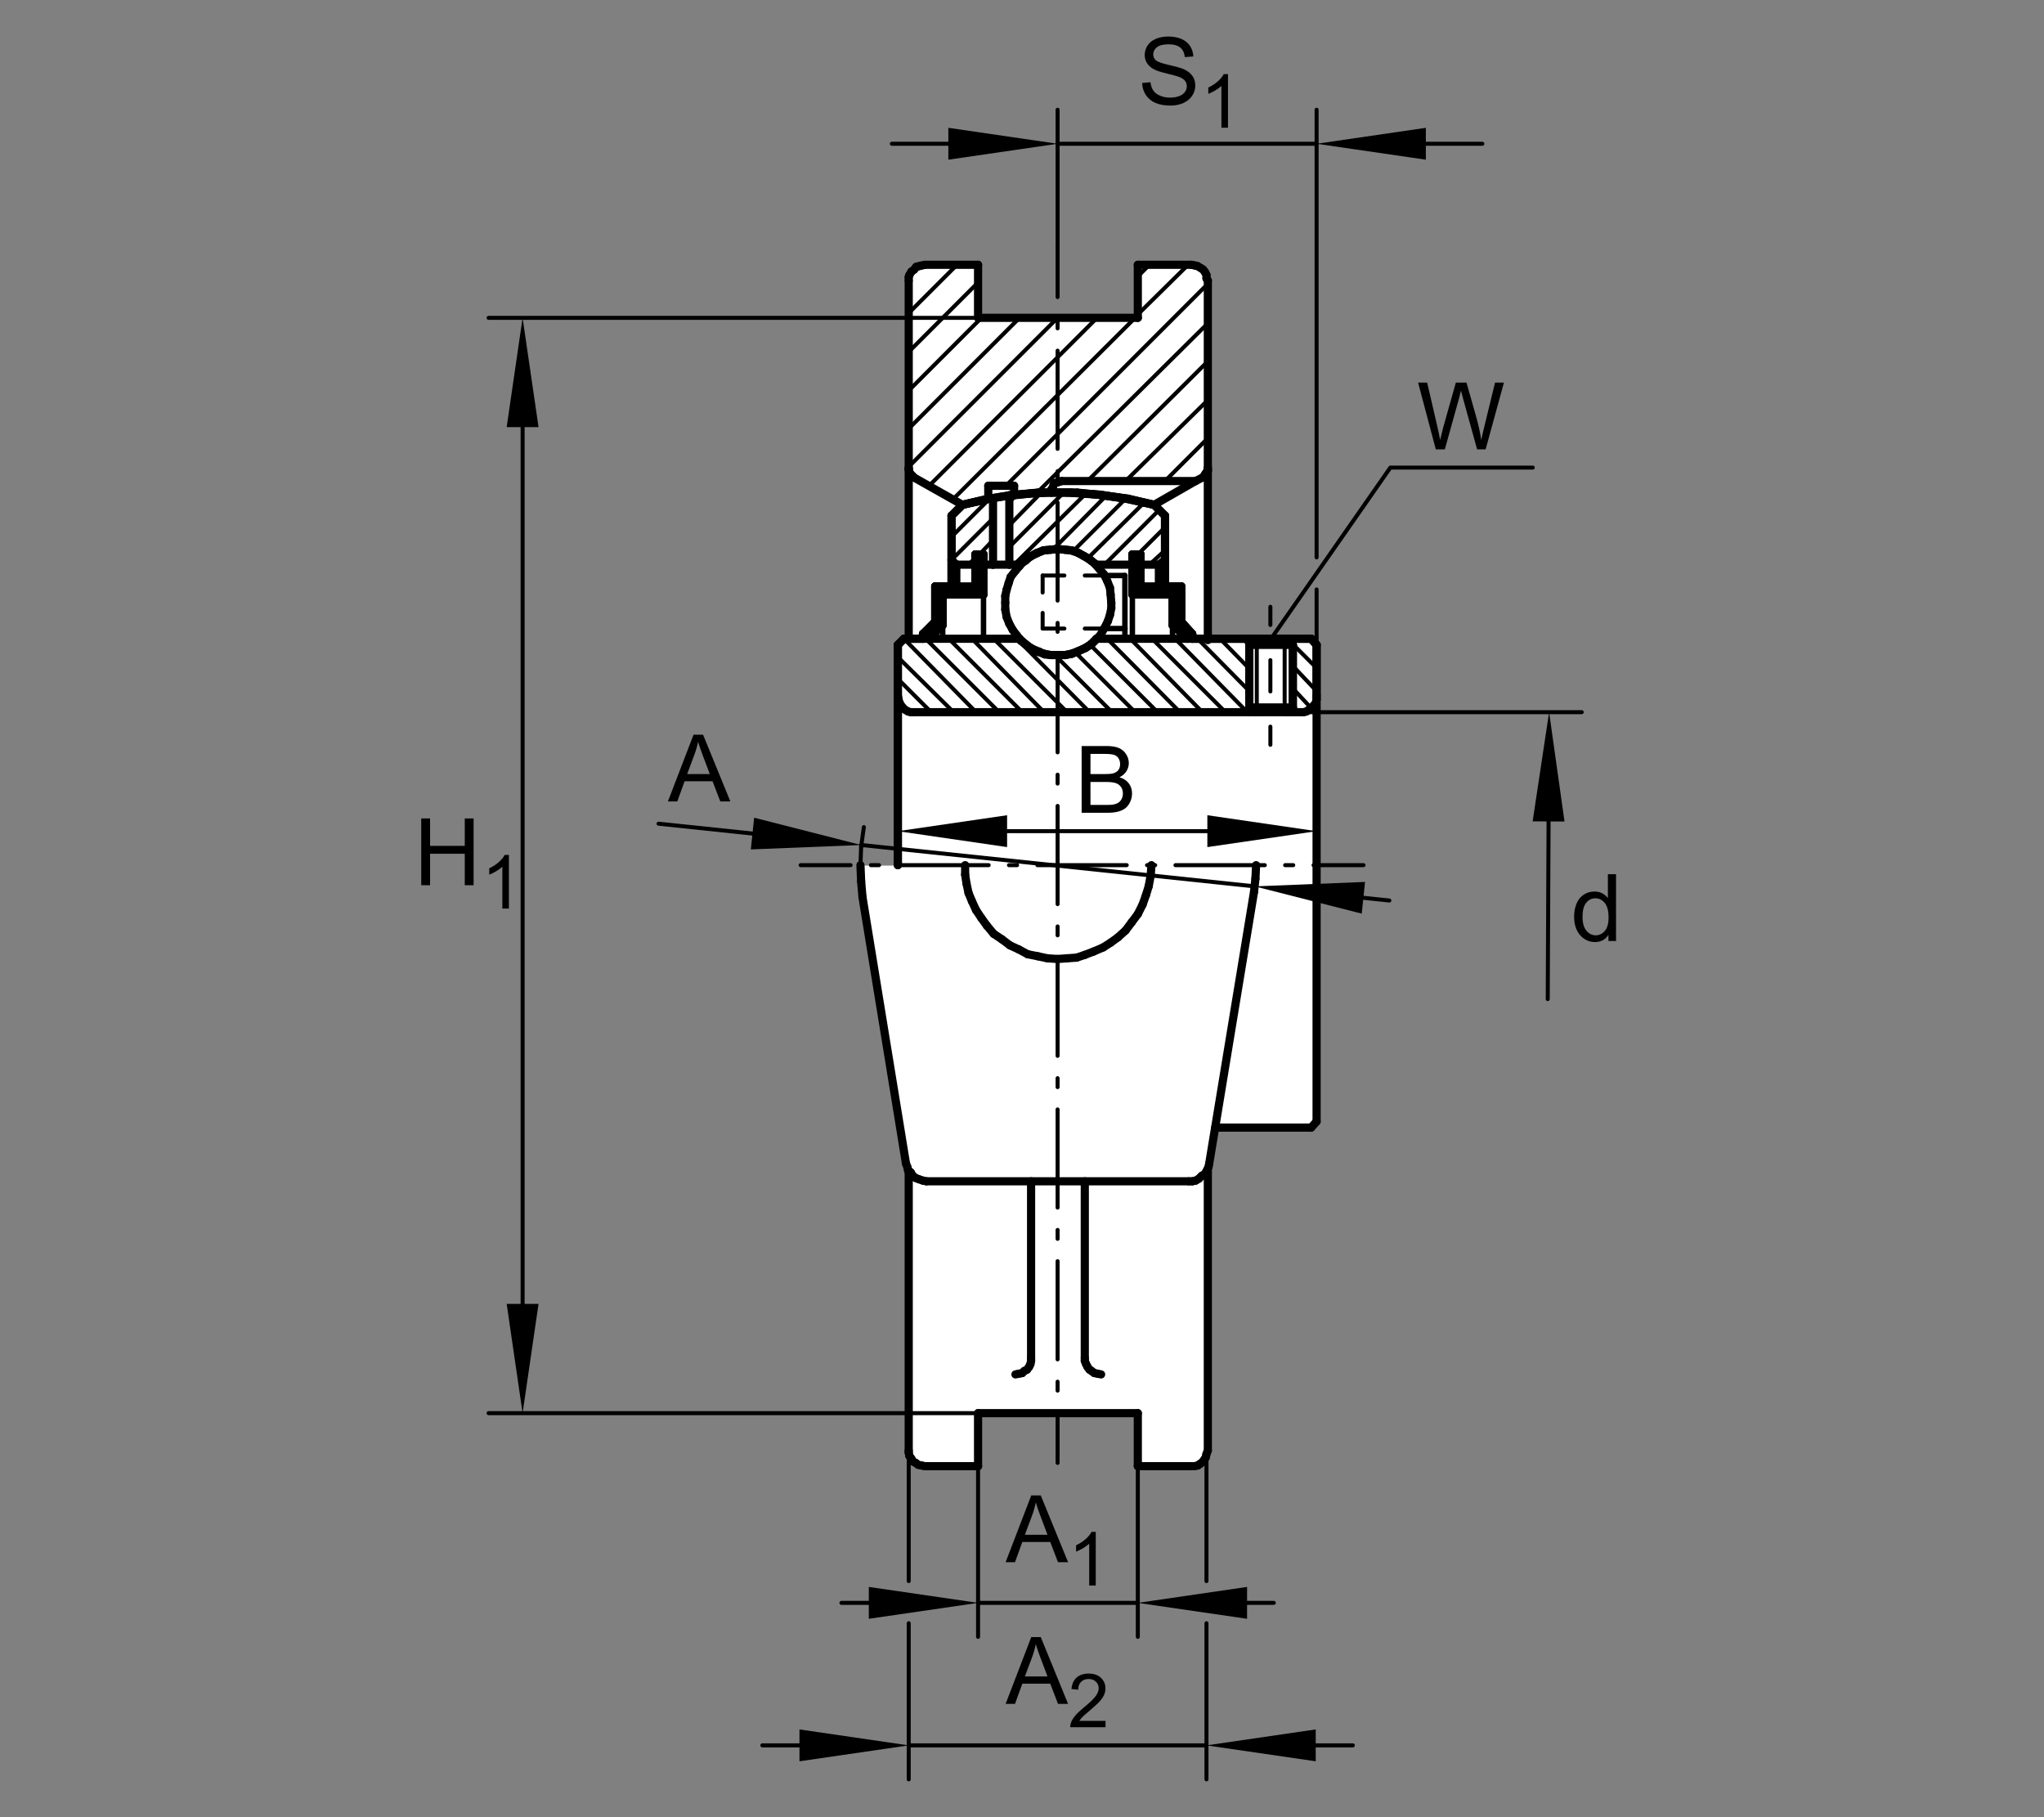 <?xml version="1.0" encoding="utf-8"?>
<!-- Generator: Adobe Illustrator 22.1.0, SVG Export Plug-In . SVG Version: 6.00 Build 0)  -->
<svg version="1.1" xmlns="http://www.w3.org/2000/svg" xmlns:xlink="http://www.w3.org/1999/xlink" x="0px" y="0px"
	 viewBox="0 0 637.795 566.929" style="enable-background:new 0 0 637.795 566.929;" xml:space="preserve">
<rect x="0" y="0" width="637.795" height="566.929" fill="#808080" stroke="none"/>
<style type="text/css">
	
		.Kontur_0_x002C_12_MZ_Anschl_AB_Lager{fill:none;stroke:#000000;stroke-width:0.34;stroke-linecap:round;stroke-linejoin:round;stroke-miterlimit:10;}
	
		._x0030__x002C_088{fill:none;stroke:#000000;stroke-width:0.25;stroke-linecap:round;stroke-linejoin:round;stroke-miterlimit:10.433;}
	
		._x0030__x002C_088_Pfeil_Li{fill:none;stroke:#000000;stroke-width:0.25;stroke-linecap:round;stroke-linejoin:round;stroke-miterlimit:10.433;}
	
		._x0030__x002C_088_Pfeile_LiRe{fill:none;stroke:#000000;stroke-width:0.25;stroke-linecap:round;stroke-linejoin:round;stroke-miterlimit:10.433;}
	.Hinweislinien_sw_0_x002C_12_x002F_0_x002C_35_Kreisziffer{fill:none;stroke:#FFFFFF;stroke-width:0.992;}
	.st0{fill:none;}
	.st1{fill:#FFFFFF;}
	.st2{fill:none;stroke:#000000;stroke-width:1.25;stroke-linecap:round;stroke-linejoin:round;stroke-miterlimit:10.433;}
	.st3{fill:none;stroke:#000000;stroke-width:2.551;stroke-linecap:round;stroke-linejoin:round;stroke-miterlimit:10;}
	.st4{fill:none;stroke:#000000;stroke-width:1.701;stroke-linecap:round;stroke-linejoin:round;stroke-miterlimit:10;}
	.st5{fill:none;stroke:#000000;stroke-width:1.25;stroke-linecap:round;stroke-linejoin:round;}
	.st6{fill:none;stroke:#000000;stroke-width:1.25;stroke-linecap:round;stroke-linejoin:round;stroke-dasharray:1.22,4.88;}
	
		.st7{fill:none;stroke:#000000;stroke-width:1.25;stroke-linecap:round;stroke-linejoin:round;stroke-dasharray:9.761,4.88,1.22,4.88;}
	.st8{fill:none;stroke:#000000;stroke-width:1.25;stroke-linecap:round;stroke-linejoin:round;stroke-dasharray:2.785,6.962;}
	
		.st9{fill:none;stroke:#000000;stroke-width:1.25;stroke-linecap:round;stroke-linejoin:round;stroke-dasharray:30.635,6.962,2.785,6.962;}
	.st10{fill:none;stroke:#000000;stroke-width:1.25;stroke-linecap:round;stroke-linejoin:round;stroke-dasharray:2.534,6.336;}
	
		.st11{fill:none;stroke:#000000;stroke-width:1.25;stroke-linecap:round;stroke-linejoin:round;stroke-dasharray:27.877,6.336,2.534,6.336;}
</style>
<g id="rahmen">
	<rect id="Rahmen_x5F_transp" class="st0" width="637.795" height="566.929"/>
</g>
<g id="diagramm_x5F_hintergrund">
</g>
<g id="fuellungen">
	<path class="st1" d="M290.632,82.51c0,0-7.017-0.468-7.017,5.845c0,6.316,0,110.376,0,110.376s-3.742,1.169-3.742,4.912
		c0,3.74,0,65.008,0,65.008s0.468,1.401-1.636,1.401c-2.105,0-8.418,0-8.418,0s-1.169-0.701-1.169,1.172
		c0,1.867,0.703,10.989,0.703,10.989l13.328,80.207l0.701,7.251l0.234,82.078c0,0,0.938,5.381,6.314,5.381
		c5.378,0,14.265-0.469,14.265-0.469l0.469-13.562c0,0,0.232-2.104,2.805-2.104c2.571,0,46.535,0,46.535,0l1.169,2.104l-0.469,13.33
		l2.104,0.935l14.5,0.234c0,0,5.847-0.234,5.847-8.186c0-7.949-0.469-85.82-0.469-85.82l3.039-11.691l27.592-0.234
		c0,0,3.743,0.703,3.509-4.678c-0.235-5.378,0.234-143.813,0.234-143.813s1.635-4.443-4.678-4.443s-28.296,0-28.296,0l-1.167-1.404
		l0.235-107.802c0,0,0.234-7.248-8.887-7.483c-9.121-0.235-11.695,0.234-11.695,0.234l-2.104,1.635l0.703,12.861
		c0,0,1.167,2.105-3.977,2.105c-5.142,0-43.493,0.703-43.493,0.703s-2.574-0.469-2.574-2.573c0-2.105,0-12.627,0-12.627
		l-2.805-2.104L290.632,82.51z"/>
</g>
<g id="schraffuren">
	<line class="st2" x1="280.583" y1="219.644" x2="283.127" y2="221.762"/>
	<line class="st2" x1="290.551" y1="222.187" x2="280.158" y2="211.795"/>
	<line class="st2" x1="280.158" y1="205.007" x2="297.551" y2="222.187"/>
	<line class="st2" x1="304.553" y1="222.187" x2="282.07" y2="199.277"/>
	<line class="st2" x1="288.855" y1="199.277" x2="311.765" y2="222.187"/>
	<line class="st2" x1="318.974" y1="222.187" x2="296.066" y2="199.277"/>
	<line class="st2" x1="303.278" y1="199.277" x2="325.764" y2="222.187"/>
	<line class="st2" x1="332.976" y1="222.187" x2="310.066" y2="199.277"/>
	<line class="st2" x1="317.282" y1="199.277" x2="339.975" y2="222.187"/>
	<line class="st2" x1="316.43" y1="176.16" x2="338.913" y2="153.887"/>
	<line class="st2" x1="331.914" y1="153.672" x2="314.946" y2="170.645"/>
	<line class="st2" x1="309.853" y1="175.732" x2="309.431" y2="176.16"/>
	<line class="st2" x1="302.219" y1="176.16" x2="304.338" y2="174.038"/>
	<line class="st2" x1="305.615" y1="172.976" x2="309.853" y2="168.526"/>
	<line class="st2" x1="314.946" y1="163.855" x2="324.917" y2="153.672"/>
	<line class="st2" x1="317.282" y1="154.309" x2="314.946" y2="156.643"/>
	<line class="st2" x1="309.853" y1="161.731" x2="296.916" y2="174.675"/>
	<line class="st2" x1="296.916" y1="167.461" x2="308.796" y2="155.581"/>
	<line class="st2" x1="288.43" y1="197.578" x2="290.129" y2="199.277"/>
	<line class="st2" x1="290.551" y1="199.065" x2="288.642" y2="197.158"/>
	<line class="st2" x1="288.855" y1="196.944" x2="290.764" y2="198.852"/>
	<line class="st2" x1="290.976" y1="198.642" x2="289.067" y2="196.736"/>
	<line class="st2" x1="289.492" y1="196.521" x2="291.186" y2="198.217"/>
	<line class="st2" x1="291.186" y1="198.006" x2="289.704" y2="196.099"/>
	<line class="st2" x1="289.914" y1="196.099" x2="291.613" y2="197.793"/>
	<line class="st2" x1="291.826" y1="197.578" x2="290.129" y2="195.884"/>
	<line class="st2" x1="290.551" y1="195.672" x2="292.036" y2="197.158"/>
	<line class="st2" x1="292.248" y1="196.944" x2="290.551" y2="195.462"/>
	<line class="st2" x1="290.764" y1="195.034" x2="292.67" y2="196.944"/>
	<line class="st2" x1="292.885" y1="196.736" x2="290.976" y2="194.822"/>
	<line class="st2" x1="291.186" y1="194.612" x2="293.1" y2="196.521"/>
	<line class="st2" x1="293.308" y1="196.099" x2="291.613" y2="194.4"/>
	<line class="st2" x1="291.826" y1="193.977" x2="293.735" y2="195.884"/>
	<line class="st2" x1="293.945" y1="195.672" x2="291.826" y2="193.762"/>
	<line class="st2" x1="291.826" y1="193.342" x2="293.945" y2="195.462"/>
	<line class="st2" x1="294.157" y1="195.034" x2="291.826" y2="192.705"/>
	<line class="st2" x1="291.826" y1="192.276" x2="294.157" y2="194.612"/>
	<line class="st2" x1="294.157" y1="194.4" x2="291.826" y2="191.641"/>
	<line class="st2" x1="291.826" y1="191.216" x2="294.157" y2="193.762"/>
	<line class="st2" x1="294.157" y1="193.342" x2="291.826" y2="190.791"/>
	<line class="st2" x1="291.826" y1="190.369" x2="294.157" y2="192.705"/>
	<line class="st2" x1="294.157" y1="192.276" x2="291.826" y2="189.734"/>
	<line class="st2" x1="291.826" y1="189.307" x2="294.157" y2="191.856"/>
	<line class="st2" x1="294.157" y1="191.431" x2="291.826" y2="188.672"/>
	<line class="st2" x1="291.826" y1="188.46" x2="294.157" y2="190.791"/>
	<line class="st2" x1="294.157" y1="190.369" x2="291.826" y2="188.037"/>
	<line class="st2" x1="291.826" y1="187.397" x2="294.157" y2="189.734"/>
	<line class="st2" x1="294.157" y1="189.307" x2="291.826" y2="186.975"/>
	<line class="st2" x1="291.826" y1="186.341" x2="294.157" y2="189.097"/>
	<line class="st2" x1="294.157" y1="188.46" x2="291.826" y2="185.913"/>
	<line class="st2" x1="291.826" y1="185.491" x2="294.157" y2="188.037"/>
	<line class="st2" x1="294.157" y1="187.397" x2="291.826" y2="185.069"/>
	<line class="st2" x1="291.826" y1="184.434" x2="294.157" y2="186.975"/>
	<line class="st2" x1="294.157" y1="186.548" x2="291.826" y2="184.004"/>
	<line class="st2" x1="291.826" y1="183.369" x2="294.157" y2="186.126"/>
	<line class="st2" x1="294.157" y1="185.491" x2="291.826" y2="183.154"/>
	<line class="st2" x1="292.248" y1="182.947" x2="294.792" y2="185.491"/>
	<line class="st2" x1="295.222" y1="185.491" x2="292.885" y2="182.947"/>
	<line class="st2" x1="293.1" y1="182.947" x2="295.857" y2="185.491"/>
	<line class="st2" x1="296.279" y1="185.491" x2="293.735" y2="182.947"/>
	<line class="st2" x1="294.157" y1="182.947" x2="296.491" y2="185.491"/>
	<line class="st2" x1="297.128" y1="185.491" x2="294.792" y2="182.947"/>
	<line class="st2" x1="295.222" y1="182.947" x2="297.551" y2="185.491"/>
	<line class="st2" x1="298.188" y1="185.491" x2="295.857" y2="182.947"/>
	<line class="st2" x1="296.066" y1="182.947" x2="298.613" y2="185.491"/>
	<line class="st2" x1="299.25" y1="185.491" x2="296.491" y2="182.947"/>
	<line class="st2" x1="297.128" y1="182.947" x2="299.46" y2="185.491"/>
	<line class="st2" x1="300.097" y1="185.491" x2="297.551" y2="182.947"/>
	<line class="st2" x1="298.188" y1="182.947" x2="300.522" y2="185.491"/>
	<line class="st2" x1="301.157" y1="185.491" x2="298.4" y2="182.947"/>
	<line class="st2" x1="299.038" y1="182.947" x2="301.579" y2="185.491"/>
	<line class="st2" x1="301.794" y1="185.491" x2="299.46" y2="182.947"/>
	<line class="st2" x1="300.097" y1="182.947" x2="302.429" y2="185.491"/>
	<line class="st2" x1="302.856" y1="185.491" x2="300.522" y2="182.947"/>
	<line class="st2" x1="301.157" y1="182.947" x2="303.493" y2="185.491"/>
	<line class="st2" x1="303.913" y1="185.491" x2="301.372" y2="182.947"/>
	<line class="st2" x1="301.794" y1="182.947" x2="304.553" y2="185.491"/>
	<line class="st2" x1="304.765" y1="185.491" x2="302.429" y2="182.947"/>
	<line class="st2" x1="302.856" y1="182.947" x2="305.4" y2="185.491"/>
	<line class="st2" x1="305.822" y1="185.491" x2="303.493" y2="182.947"/>
	<line class="st2" x1="303.703" y1="182.947" x2="306.46" y2="185.491"/>
	<line class="st2" x1="306.887" y1="185.491" x2="304.338" y2="182.947"/>
	<line class="st2" x1="304.338" y1="182.735" x2="306.887" y2="185.069"/>
	<line class="st2" x1="306.887" y1="184.434" x2="304.338" y2="182.097"/>
	<line class="st2" x1="304.338" y1="181.675" x2="306.887" y2="184.004"/>
	<line class="st2" x1="306.887" y1="183.792" x2="304.338" y2="181.035"/>
	<line class="st2" x1="304.338" y1="180.611" x2="306.887" y2="183.154"/>
	<line class="st2" x1="306.887" y1="182.735" x2="304.338" y2="180.191"/>
	<line class="st2" x1="304.338" y1="179.763" x2="306.887" y2="182.097"/>
	<line class="st2" x1="306.887" y1="181.675" x2="304.338" y2="179.126"/>
	<line class="st2" x1="304.338" y1="178.704" x2="306.887" y2="181.035"/>
	<line class="st2" x1="306.887" y1="180.825" x2="304.338" y2="178.067"/>
	<line class="st2" x1="304.338" y1="177.642" x2="306.887" y2="180.191"/>
	<line class="st2" x1="306.887" y1="179.763" x2="304.338" y2="177.217"/>
	<line class="st2" x1="304.338" y1="176.795" x2="306.887" y2="179.126"/>
	<line class="st2" x1="306.887" y1="178.704" x2="304.338" y2="176.16"/>
	<line class="st2" x1="304.338" y1="175.732" x2="306.887" y2="178.277"/>
	<line class="st2" x1="306.887" y1="177.854" x2="304.338" y2="175.097"/>
	<line class="st2" x1="304.338" y1="174.882" x2="306.887" y2="177.217"/>
	<line class="st2" x1="306.887" y1="176.795" x2="304.338" y2="174.461"/>
	<line class="st2" x1="304.338" y1="173.826" x2="306.887" y2="176.16"/>
	<line class="st2" x1="306.887" y1="175.732" x2="304.338" y2="173.396"/>
	<line class="st2" x1="304.553" y1="172.976" x2="306.887" y2="175.52"/>
	<line class="st2" x1="306.887" y1="174.882" x2="304.765" y2="172.976"/>
	<line class="st2" x1="305.4" y1="172.976" x2="306.887" y2="174.461"/>
	<line class="st2" x1="306.887" y1="173.826" x2="305.822" y2="172.976"/>
	<line class="st2" x1="306.46" y1="172.976" x2="306.887" y2="173.396"/>
	<line class="st2" x1="323.64" y1="153.672" x2="376.884" y2="100.86"/>
	<line class="st2" x1="376.884" y1="88.552" x2="313.884" y2="151.552"/>
	<line class="st2" x1="297.341" y1="155.794" x2="354.184" y2="99.16"/>
	<line class="st2" x1="342.307" y1="99.16" x2="289.914" y2="151.552"/>
	<line class="st2" x1="283.549" y1="145.615" x2="330.004" y2="99.16"/>
	<line class="st2" x1="318.127" y1="99.16" x2="283.549" y2="133.733"/>
	<line class="st2" x1="283.549" y1="121.856" x2="306.25" y2="99.16"/>
	<line class="st2" x1="305.188" y1="88.13" x2="283.549" y2="109.766"/>
	<line class="st2" x1="283.549" y1="97.671" x2="298.613" y2="82.615"/>
	<line class="st2" x1="285.886" y1="83.25" x2="284.399" y2="84.949"/>
	<line class="st2" x1="346.977" y1="222.187" x2="329.155" y2="204.37"/>
	<line class="st2" x1="335.522" y1="203.521" x2="354.184" y2="222.187"/>
	<line class="st2" x1="361.186" y1="222.187" x2="340.185" y2="201.187"/>
	<line class="st2" x1="345.493" y1="199.277" x2="368.188" y2="222.187"/>
	<line class="st2" x1="375.188" y1="222.187" x2="352.7" y2="199.277"/>
	<line class="st2" x1="359.489" y1="199.277" x2="382.397" y2="222.187"/>
	<line class="st2" x1="389.189" y1="222.187" x2="366.701" y2="199.277"/>
	<line class="st2" x1="373.703" y1="199.277" x2="389.826" y2="215.611"/>
	<line class="st2" x1="389.826" y1="208.613" x2="380.703" y2="199.277"/>
	<line class="st2" x1="387.912" y1="199.277" x2="389.826" y2="201.399"/>
	<line class="st2" x1="403.4" y1="214.766" x2="409.126" y2="220.913"/>
	<line class="st2" x1="410.822" y1="215.611" x2="403.4" y2="207.764"/>
	<line class="st2" x1="402.548" y1="200.127" x2="410.822" y2="208.401"/>
	<line class="st2" x1="410.822" y1="201.187" x2="408.913" y2="199.277"/>
	<line class="st2" x1="358.645" y1="176.16" x2="363.523" y2="171.704"/>
	<line class="st2" x1="363.523" y1="164.49" x2="355.036" y2="172.976"/>
	<line class="st2" x1="353.337" y1="174.675" x2="351.643" y2="176.16"/>
	<line class="st2" x1="344.643" y1="176.16" x2="361.611" y2="159.187"/>
	<line class="st2" x1="357.158" y1="156.643" x2="339.55" y2="174.038"/>
	<line class="st2" x1="334.885" y1="171.917" x2="351.22" y2="155.581"/>
	<line class="st2" x1="345.278" y1="154.522" x2="328.52" y2="171.489"/>
	<line class="st2" x1="353.337" y1="185.278" x2="353.764" y2="185.491"/>
	<line class="st2" x1="354.184" y1="185.491" x2="353.337" y2="184.856"/>
	<line class="st2" x1="353.337" y1="184.219" x2="354.821" y2="185.491"/>
	<line class="st2" x1="355.249" y1="185.491" x2="353.337" y2="183.792"/>
	<line class="st2" x1="353.337" y1="183.369" x2="355.459" y2="185.491"/>
	<line class="st2" x1="356.093" y1="185.491" x2="353.337" y2="182.947"/>
	<line class="st2" x1="353.337" y1="182.31" x2="356.521" y2="185.491"/>
	<line class="st2" x1="365.852" y1="194.822" x2="370.522" y2="199.277"/>
	<line class="st2" x1="370.732" y1="199.065" x2="365.852" y2="194.4"/>
	<line class="st2" x1="357.158" y1="185.491" x2="353.337" y2="181.882"/>
	<line class="st2" x1="353.337" y1="181.247" x2="357.58" y2="185.491"/>
	<line class="st2" x1="365.852" y1="193.762" x2="370.944" y2="198.852"/>
	<line class="st2" x1="371.157" y1="198.642" x2="365.852" y2="193.547"/>
	<line class="st2" x1="358.005" y1="185.491" x2="353.337" y2="180.825"/>
	<line class="st2" x1="353.337" y1="180.611" x2="355.886" y2="182.947"/>
	<line class="st2" x1="356.093" y1="182.947" x2="358.43" y2="185.491"/>
	<line class="st2" x1="365.852" y1="192.915" x2="371.582" y2="198.217"/>
	<line class="st2" x1="371.794" y1="198.006" x2="365.852" y2="192.49"/>
	<line class="st2" x1="359.067" y1="185.491" x2="356.521" y2="182.947"/>
	<line class="st2" x1="355.886" y1="182.31" x2="353.337" y2="179.973"/>
	<line class="st2" x1="353.337" y1="179.553" x2="355.886" y2="181.882"/>
	<line class="st2" x1="356.945" y1="182.947" x2="359.489" y2="185.491"/>
	<line class="st2" x1="365.852" y1="191.856" x2="372.004" y2="198.006"/>
	<line class="st2" x1="368.61" y1="193.977" x2="365.852" y2="191.431"/>
	<line class="st2" x1="360.129" y1="185.491" x2="357.37" y2="182.947"/>
	<line class="st2" x1="355.886" y1="181.675" x2="353.337" y2="178.916"/>
	<line class="st2" x1="353.337" y1="178.277" x2="355.886" y2="181.035"/>
	<line class="st2" x1="358.005" y1="182.947" x2="360.551" y2="185.491"/>
	<line class="st2" x1="365.852" y1="191.216" x2="368.61" y2="193.547"/>
	<line class="st2" x1="368.61" y1="192.915" x2="365.852" y2="190.581"/>
	<line class="st2" x1="360.764" y1="185.491" x2="358.43" y2="182.947"/>
	<line class="st2" x1="355.886" y1="180.611" x2="353.337" y2="178.067"/>
	<line class="st2" x1="353.337" y1="177.642" x2="355.886" y2="179.973"/>
	<line class="st2" x1="359.067" y1="182.947" x2="361.399" y2="185.491"/>
	<line class="st2" x1="365.852" y1="190.156" x2="368.61" y2="192.49"/>
	<line class="st2" x1="368.61" y1="192.276" x2="365.852" y2="189.522"/>
	<line class="st2" x1="361.823" y1="185.491" x2="359.489" y2="182.947"/>
	<line class="st2" x1="355.886" y1="179.553" x2="353.337" y2="177.005"/>
	<line class="st2" x1="353.337" y1="176.582" x2="355.886" y2="178.916"/>
	<line class="st2" x1="359.702" y1="182.947" x2="362.458" y2="185.491"/>
	<line class="st2" x1="365.852" y1="189.097" x2="368.61" y2="191.641"/>
	<line class="st2" x1="368.61" y1="191.216" x2="365.852" y2="188.46"/>
	<line class="st2" x1="362.885" y1="185.491" x2="360.336" y2="182.947"/>
	<line class="st2" x1="355.886" y1="178.704" x2="353.337" y2="175.947"/>
	<line class="st2" x1="353.337" y1="175.52" x2="355.886" y2="178.067"/>
	<line class="st2" x1="360.764" y1="182.947" x2="363.308" y2="185.491"/>
	<line class="st2" x1="365.852" y1="188.247" x2="368.61" y2="190.581"/>
	<line class="st2" x1="368.61" y1="190.156" x2="365.852" y2="187.612"/>
	<line class="st2" x1="363.732" y1="185.491" x2="361.399" y2="182.947"/>
	<line class="st2" x1="355.886" y1="177.642" x2="353.337" y2="175.097"/>
	<line class="st2" x1="353.337" y1="174.675" x2="355.886" y2="177.005"/>
	<line class="st2" x1="361.823" y1="182.947" x2="364.367" y2="185.491"/>
	<line class="st2" x1="365.852" y1="187.187" x2="368.61" y2="189.522"/>
	<line class="st2" x1="368.61" y1="189.307" x2="365.852" y2="186.548"/>
	<line class="st2" x1="364.795" y1="185.491" x2="362.251" y2="182.947"/>
	<line class="st2" x1="355.886" y1="176.582" x2="353.337" y2="174.038"/>
	<line class="st2" x1="353.337" y1="173.613" x2="355.886" y2="176.16"/>
	<line class="st2" x1="362.67" y1="182.947" x2="365.429" y2="185.491"/>
	<line class="st2" x1="365.852" y1="186.126" x2="368.61" y2="188.672"/>
	<line class="st2" x1="368.61" y1="188.247" x2="365.852" y2="185.913"/>
	<line class="st2" x1="365.852" y1="185.491" x2="363.308" y2="182.947"/>
	<line class="st2" x1="355.886" y1="175.732" x2="353.337" y2="172.976"/>
	<line class="st2" x1="353.764" y1="172.976" x2="355.886" y2="175.097"/>
	<line class="st2" x1="363.732" y1="182.947" x2="368.61" y2="187.612"/>
	<line class="st2" x1="368.61" y1="187.187" x2="364.367" y2="182.947"/>
	<line class="st2" x1="355.886" y1="174.675" x2="354.184" y2="172.976"/>
	<line class="st2" x1="354.821" y1="172.976" x2="355.886" y2="174.038"/>
	<line class="st2" x1="364.795" y1="182.947" x2="368.61" y2="186.975"/>
	<line class="st2" x1="368.61" y1="186.341" x2="365.007" y2="182.947"/>
	<line class="st2" x1="355.886" y1="173.613" x2="355.249" y2="172.976"/>
	<line class="st2" x1="355.459" y1="172.976" x2="355.886" y2="173.396"/>
	<line class="st2" x1="365.642" y1="182.947" x2="368.61" y2="185.913"/>
	<line class="st2" x1="368.61" y1="185.278" x2="366.066" y2="182.947"/>
	<line class="st2" x1="366.701" y1="182.947" x2="368.61" y2="184.856"/>
	<line class="st2" x1="368.61" y1="184.219" x2="367.124" y2="182.947"/>
	<line class="st2" x1="367.553" y1="182.947" x2="368.61" y2="184.004"/>
	<line class="st2" x1="368.61" y1="183.369" x2="367.973" y2="182.947"/>
	<line class="st2" x1="376.884" y1="136.704" x2="363.523" y2="150.069"/>
	<line class="st2" x1="351.22" y1="150.069" x2="376.884" y2="124.827"/>
	<line class="st2" x1="376.884" y1="112.732" x2="339.34" y2="150.069"/>
	<line class="st2" x1="355.036" y1="98.101" x2="370.732" y2="82.615"/>
	<line class="st2" x1="358.645" y1="82.615" x2="355.036" y2="86.221"/>
	<line class="st2" x1="403.61" y1="222.187" x2="402.548" y2="221.123"/>
</g>
<g id="lichtkanten">
	<g id="festeKanten">
	</g>
</g>
<g id="konturen">
	<line class="st3" x1="330.004" y1="171.282" x2="332.126" y2="171.489"/>
	<line class="st3" x1="332.126" y1="171.489" x2="334.035" y2="171.704"/>
	<line class="st3" x1="334.035" y1="171.704" x2="336.157" y2="172.339"/>
	<line class="st3" x1="336.157" y1="172.339" x2="338.068" y2="173.396"/>
	<line class="st3" x1="338.068" y1="173.396" x2="339.975" y2="174.461"/>
	<line class="st3" x1="339.975" y1="174.461" x2="341.462" y2="175.732"/>
	<line class="st3" x1="341.462" y1="175.732" x2="343.156" y2="177.642"/>
	<line class="st3" x1="343.156" y1="177.642" x2="344.428" y2="179.126"/>
	<line class="st3" x1="344.428" y1="179.126" x2="345.493" y2="181.247"/>
	<line class="st3" x1="345.493" y1="181.247" x2="346.34" y2="183.369"/>
	<line class="st3" x1="346.34" y1="183.369" x2="346.55" y2="185.491"/>
	<line class="st3" x1="346.55" y1="185.491" x2="346.762" y2="188.037"/>
	<line class="st3" x1="346.762" y1="188.037" x2="346.762" y2="189.734"/>
	<line class="st3" x1="346.762" y1="189.734" x2="346.34" y2="191.856"/>
	<line class="st3" x1="346.34" y1="191.856" x2="345.7" y2="193.762"/>
	<line class="st3" x1="345.7" y1="193.762" x2="344.643" y2="195.884"/>
	<line class="st3" x1="344.643" y1="195.884" x2="343.584" y2="197.793"/>
	<line class="st3" x1="343.584" y1="197.793" x2="342.307" y2="199.277"/>
	<line class="st3" x1="342.307" y1="199.277" x2="340.612" y2="200.977"/>
	<line class="st3" x1="340.612" y1="200.977" x2="338.913" y2="202.034"/>
	<line class="st3" x1="338.913" y1="202.034" x2="336.582" y2="203.096"/>
	<line class="st3" x1="336.582" y1="203.096" x2="334.46" y2="203.943"/>
	<line class="st3" x1="334.46" y1="203.943" x2="332.341" y2="204.37"/>
	<line class="st3" x1="332.341" y1="204.37" x2="330.004" y2="204.37"/>
	<line class="st3" x1="330.004" y1="204.37" x2="328.098" y2="204.37"/>
	<line class="st3" x1="328.098" y1="204.37" x2="325.974" y2="204.155"/>
	<line class="st3" x1="325.974" y1="204.155" x2="324.279" y2="203.308"/>
	<line class="st3" x1="324.279" y1="203.308" x2="322.158" y2="202.459"/>
	<line class="st3" x1="322.158" y1="202.459" x2="320.461" y2="201.399"/>
	<line class="st3" x1="320.461" y1="201.399" x2="318.552" y2="199.915"/>
	<line class="st3" x1="318.552" y1="199.915" x2="317.282" y2="198.217"/>
	<line class="st3" x1="317.282" y1="198.217" x2="316.003" y2="196.521"/>
	<line class="st3" x1="316.003" y1="196.521" x2="314.946" y2="194.612"/>
	<line class="st3" x1="314.946" y1="194.612" x2="314.096" y2="192.49"/>
	<line class="st3" x1="314.096" y1="192.49" x2="313.674" y2="190.156"/>
	<line class="st3" x1="313.674" y1="190.156" x2="313.674" y2="188.037"/>
	<line class="st3" x1="313.674" y1="188.037" x2="313.674" y2="185.913"/>
	<line class="st3" x1="313.674" y1="185.913" x2="314.096" y2="184.004"/>
	<line class="st3" x1="314.096" y1="184.004" x2="314.731" y2="181.882"/>
	<line class="st3" x1="314.731" y1="181.882" x2="315.368" y2="179.973"/>
	<line class="st3" x1="315.368" y1="179.973" x2="316.853" y2="178.067"/>
	<line class="st3" x1="316.853" y1="178.067" x2="318.127" y2="176.582"/>
	<line class="st3" x1="318.127" y1="176.582" x2="319.611" y2="174.882"/>
	<line class="st3" x1="319.611" y1="174.882" x2="321.518" y2="173.613"/>
	<line class="st3" x1="321.518" y1="173.613" x2="323.432" y2="172.551"/>
	<line class="st3" x1="323.432" y1="172.551" x2="325.551" y2="171.704"/>
	<line class="st3" x1="325.551" y1="171.704" x2="327.883" y2="171.489"/>
	<line class="st3" x1="327.883" y1="171.489" x2="330.004" y2="171.282"/>
	<line class="st3" x1="389.826" y1="199.277" x2="342.097" y2="199.277"/>
	<line class="st3" x1="342.097" y1="199.277" x2="340.398" y2="200.977"/>
	<line class="st3" x1="340.398" y1="200.977" x2="338.491" y2="202.249"/>
	<line class="st3" x1="338.491" y1="202.249" x2="336.582" y2="203.096"/>
	<line class="st3" x1="336.582" y1="203.096" x2="334.46" y2="203.943"/>
	<line class="st3" x1="334.46" y1="203.943" x2="332.341" y2="204.37"/>
	<line class="st3" x1="332.341" y1="204.37" x2="330.004" y2="204.37"/>
	<line class="st3" x1="330.004" y1="204.37" x2="327.883" y2="204.37"/>
	<line class="st3" x1="327.883" y1="204.37" x2="325.764" y2="203.943"/>
	<line class="st3" x1="325.764" y1="203.943" x2="323.64" y2="203.308"/>
	<line class="st3" x1="323.64" y1="203.308" x2="321.733" y2="202.249"/>
	<line class="st3" x1="321.733" y1="202.249" x2="320.036" y2="200.977"/>
	<line class="st3" x1="320.036" y1="200.977" x2="318.127" y2="199.277"/>
	<line class="st3" x1="318.127" y1="199.277" x2="282.07" y2="199.277"/>
	<line class="st3" x1="282.07" y1="199.277" x2="280.158" y2="201.187"/>
	<line class="st3" x1="280.158" y1="201.187" x2="280.158" y2="217.092"/>
	<line class="st3" x1="280.158" y1="217.092" x2="280.368" y2="218.159"/>
	<line class="st3" x1="280.368" y1="218.159" x2="280.583" y2="219.007"/>
	<line class="st3" x1="280.583" y1="219.007" x2="281.005" y2="219.854"/>
	<line class="st3" x1="281.005" y1="219.854" x2="281.643" y2="220.703"/>
	<line class="st3" x1="281.643" y1="220.703" x2="282.277" y2="221.338"/>
	<line class="st3" x1="282.277" y1="221.338" x2="283.339" y2="221.975"/>
	<line class="st3" x1="283.339" y1="221.975" x2="284.189" y2="222.187"/>
	<line class="st3" x1="284.189" y1="222.187" x2="285.251" y2="222.187"/>
	<line class="st3" x1="285.251" y1="222.187" x2="389.826" y2="222.187"/>
	<line class="st3" x1="389.826" y1="222.187" x2="390.883" y2="221.338"/>
	<line class="st3" x1="390.883" y1="221.338" x2="389.826" y2="220.703"/>
	<line class="st3" x1="389.826" y1="220.703" x2="389.826" y2="201.187"/>
	<line class="st3" x1="389.826" y1="201.187" x2="390.883" y2="200.127"/>
	<line class="st3" x1="390.883" y1="200.127" x2="389.826" y2="199.277"/>
	<line class="st3" x1="405.734" y1="222.187" x2="406.792" y2="222.187"/>
	<line class="st3" x1="406.792" y1="222.187" x2="407.641" y2="221.975"/>
	<line class="st3" x1="407.641" y1="221.975" x2="408.491" y2="221.338"/>
	<line class="st3" x1="408.491" y1="221.338" x2="409.126" y2="220.913"/>
	<line class="st3" x1="409.126" y1="220.913" x2="409.973" y2="220.066"/>
	<line class="st3" x1="409.973" y1="220.066" x2="410.612" y2="219.216"/>
	<line class="st3" x1="410.612" y1="219.216" x2="410.822" y2="218.159"/>
	<line class="st3" x1="410.822" y1="218.159" x2="410.822" y2="217.092"/>
	<line class="st3" x1="410.822" y1="217.092" x2="410.822" y2="201.187"/>
	<line class="st3" x1="410.822" y1="201.187" x2="409.126" y2="199.277"/>
	<line class="st3" x1="409.126" y1="199.277" x2="403.4" y2="199.277"/>
	<line class="st3" x1="403.4" y1="199.277" x2="402.341" y2="200.127"/>
	<line class="st3" x1="402.341" y1="200.127" x2="403.4" y2="201.187"/>
	<line class="st3" x1="403.4" y1="201.187" x2="403.4" y2="220.703"/>
	<line class="st3" x1="403.4" y1="220.703" x2="402.341" y2="221.338"/>
	<line class="st3" x1="402.341" y1="221.338" x2="403.4" y2="222.187"/>
	<line class="st3" x1="403.4" y1="222.187" x2="405.734" y2="222.187"/>
	<line class="st3" x1="389.826" y1="199.277" x2="391.733" y2="199.277"/>
	<line class="st3" x1="401.491" y1="199.277" x2="403.4" y2="199.277"/>
	<line class="st3" x1="389.826" y1="222.187" x2="391.733" y2="222.187"/>
	<line class="st3" x1="401.491" y1="222.187" x2="403.4" y2="222.187"/>
	<line class="st3" x1="280.158" y1="217.092" x2="280.158" y2="269.915"/>
	<line class="st3" x1="280.158" y1="269.915" x2="280.158" y2="201.187"/>
	<line class="st3" x1="280.158" y1="201.187" x2="282.07" y2="199.277"/>
	<line class="st3" x1="282.07" y1="199.277" x2="288.005" y2="199.277"/>
	<line class="st3" x1="288.005" y1="199.277" x2="288.005" y2="197.793"/>
	<line class="st3" x1="288.005" y1="197.793" x2="291.826" y2="193.977"/>
	<line class="st3" x1="291.826" y1="193.977" x2="291.826" y2="182.947"/>
	<line class="st3" x1="291.826" y1="182.947" x2="296.916" y2="182.947"/>
	<line class="st3" x1="296.916" y1="182.947" x2="296.916" y2="160.889"/>
	<line class="st3" x1="296.916" y1="160.889" x2="300.31" y2="157.492"/>
	<line class="st3" x1="300.31" y1="157.492" x2="308.581" y2="155.581"/>
	<line class="st3" x1="308.581" y1="155.581" x2="317.065" y2="154.309"/>
	<line class="st3" x1="317.065" y1="154.309" x2="325.764" y2="153.672"/>
	<line class="st3" x1="325.764" y1="153.672" x2="334.25" y2="153.672"/>
	<line class="st3" x1="334.25" y1="153.672" x2="343.156" y2="154.309"/>
	<line class="st3" x1="343.156" y1="154.309" x2="351.643" y2="155.581"/>
	<line class="st3" x1="351.643" y1="155.581" x2="360.129" y2="157.492"/>
	<line class="st3" x1="360.129" y1="157.492" x2="363.523" y2="160.889"/>
	<line class="st3" x1="363.523" y1="160.889" x2="363.523" y2="182.947"/>
	<line class="st3" x1="363.523" y1="182.947" x2="368.61" y2="182.947"/>
	<line class="st3" x1="368.61" y1="182.947" x2="368.61" y2="193.977"/>
	<line class="st3" x1="368.61" y1="193.977" x2="372.004" y2="197.793"/>
	<line class="st3" x1="372.004" y1="197.793" x2="372.004" y2="199.277"/>
	<line class="st3" x1="372.004" y1="199.277" x2="409.126" y2="199.277"/>
	<line class="st3" x1="409.126" y1="199.277" x2="410.822" y2="201.187"/>
	<line class="st3" x1="410.822" y1="201.187" x2="410.822" y2="269.915"/>
	<line class="st3" x1="309.853" y1="155.371" x2="305.188" y2="156.428"/>
	<line class="st3" x1="305.188" y1="156.428" x2="300.31" y2="157.492"/>
	<line class="st3" x1="300.31" y1="157.492" x2="296.916" y2="160.889"/>
	<line class="st3" x1="296.916" y1="160.889" x2="296.916" y2="174.675"/>
	<line class="st3" x1="296.916" y1="174.675" x2="298.4" y2="176.16"/>
	<line class="st3" x1="298.4" y1="176.16" x2="304.338" y2="176.16"/>
	<line class="st3" x1="304.338" y1="176.16" x2="304.338" y2="172.976"/>
	<line class="st3" x1="304.338" y1="172.976" x2="306.887" y2="172.976"/>
	<line class="st3" x1="306.887" y1="172.976" x2="306.887" y2="176.16"/>
	<line class="st3" x1="306.887" y1="176.16" x2="309.853" y2="176.16"/>
	<line class="st3" x1="309.853" y1="176.16" x2="309.853" y2="155.371"/>
	<line class="st3" x1="363.523" y1="174.675" x2="363.523" y2="160.889"/>
	<line class="st3" x1="363.523" y1="160.889" x2="360.129" y2="157.492"/>
	<line class="st3" x1="360.129" y1="157.492" x2="351.22" y2="155.581"/>
	<line class="st3" x1="351.22" y1="155.581" x2="342.307" y2="154.309"/>
	<line class="st3" x1="342.307" y1="154.309" x2="332.976" y2="153.672"/>
	<line class="st3" x1="332.976" y1="153.672" x2="323.855" y2="153.672"/>
	<line class="st3" x1="323.855" y1="153.672" x2="314.946" y2="154.522"/>
	<line class="st3" x1="314.946" y1="154.522" x2="314.946" y2="176.16"/>
	<line class="st3" x1="314.946" y1="176.16" x2="318.127" y2="176.16"/>
	<line class="st3" x1="318.127" y1="176.16" x2="320.036" y2="174.882"/>
	<line class="st3" x1="320.036" y1="174.882" x2="321.518" y2="173.613"/>
	<line class="st3" x1="321.518" y1="173.613" x2="323.64" y2="172.551"/>
	<line class="st3" x1="323.64" y1="172.551" x2="325.764" y2="171.704"/>
	<line class="st3" x1="325.764" y1="171.704" x2="327.883" y2="171.489"/>
	<line class="st3" x1="327.883" y1="171.489" x2="330.004" y2="171.282"/>
	<line class="st3" x1="330.004" y1="171.282" x2="332.341" y2="171.489"/>
	<line class="st3" x1="332.341" y1="171.489" x2="334.46" y2="171.704"/>
	<line class="st3" x1="334.46" y1="171.704" x2="336.582" y2="172.551"/>
	<line class="st3" x1="336.582" y1="172.551" x2="338.491" y2="173.613"/>
	<line class="st3" x1="338.491" y1="173.613" x2="340.398" y2="174.882"/>
	<line class="st3" x1="340.398" y1="174.882" x2="342.097" y2="176.16"/>
	<line class="st3" x1="342.097" y1="176.16" x2="353.337" y2="176.16"/>
	<line class="st3" x1="353.337" y1="176.16" x2="353.337" y2="172.976"/>
	<line class="st3" x1="353.337" y1="172.976" x2="355.886" y2="172.976"/>
	<line class="st3" x1="355.886" y1="172.976" x2="355.886" y2="176.16"/>
	<line class="st3" x1="355.886" y1="176.16" x2="361.611" y2="176.16"/>
	<line class="st3" x1="361.611" y1="176.16" x2="363.523" y2="174.675"/>
	<line class="st3" x1="361.611" y1="176.16" x2="361.611" y2="182.947"/>
	<line class="st3" x1="363.523" y1="174.675" x2="363.523" y2="182.947"/>
	<line class="st3" x1="372.004" y1="197.793" x2="372.004" y2="199.277"/>
	<line class="st3" x1="296.916" y1="174.675" x2="296.916" y2="182.947"/>
	<line class="st3" x1="298.4" y1="176.16" x2="298.4" y2="182.947"/>
	<line class="st3" x1="309.853" y1="176.16" x2="314.946" y2="176.16"/>
	<line class="st3" x1="314.946" y1="154.522" x2="309.853" y2="155.371"/>
	<line class="st3" x1="368.61" y1="182.947" x2="355.886" y2="182.947"/>
	<line class="st3" x1="355.886" y1="182.947" x2="355.886" y2="172.976"/>
	<line class="st3" x1="355.886" y1="172.976" x2="353.337" y2="172.976"/>
	<line class="st3" x1="353.337" y1="172.976" x2="353.337" y2="185.491"/>
	<line class="st3" x1="353.337" y1="185.491" x2="365.852" y2="185.491"/>
	<line class="st3" x1="365.852" y1="185.491" x2="365.852" y2="195.034"/>
	<line class="st3" x1="365.852" y1="195.034" x2="370.522" y2="199.277"/>
	<line class="st3" x1="370.522" y1="199.277" x2="372.004" y2="197.793"/>
	<line class="st3" x1="372.004" y1="197.793" x2="368.61" y2="193.977"/>
	<line class="st3" x1="368.61" y1="193.977" x2="368.61" y2="182.947"/>
	<line class="st3" x1="291.826" y1="182.947" x2="304.338" y2="182.947"/>
	<line class="st3" x1="304.338" y1="182.947" x2="304.338" y2="172.976"/>
	<line class="st3" x1="304.338" y1="172.976" x2="306.887" y2="172.976"/>
	<line class="st3" x1="306.887" y1="172.976" x2="306.887" y2="185.491"/>
	<line class="st3" x1="306.887" y1="185.491" x2="294.157" y2="185.491"/>
	<line class="st3" x1="294.157" y1="185.491" x2="294.157" y2="195.034"/>
	<line class="st3" x1="294.157" y1="195.034" x2="289.914" y2="199.277"/>
	<line class="st3" x1="289.914" y1="199.277" x2="288.005" y2="197.793"/>
	<line class="st3" x1="288.005" y1="197.793" x2="291.826" y2="193.977"/>
	<line class="st3" x1="291.826" y1="193.977" x2="291.826" y2="182.947"/>
	<line class="st3" x1="288.005" y1="197.793" x2="288.005" y2="199.277"/>
	<line class="st3" x1="389.826" y1="201.187" x2="403.4" y2="201.187"/>
	<line class="st3" x1="389.826" y1="220.703" x2="403.4" y2="220.703"/>
	<line class="st3" x1="403.4" y1="201.187" x2="401.491" y2="199.277"/>
	<line class="st3" x1="401.491" y1="199.277" x2="391.733" y2="199.277"/>
	<line class="st3" x1="391.733" y1="199.277" x2="389.826" y2="201.187"/>
	<line class="st3" x1="389.826" y1="201.187" x2="389.826" y2="220.703"/>
	<line class="st3" x1="389.826" y1="220.703" x2="391.733" y2="222.187"/>
	<line class="st3" x1="391.733" y1="222.187" x2="401.491" y2="222.187"/>
	<line class="st3" x1="401.491" y1="222.187" x2="403.4" y2="220.703"/>
	<line class="st3" x1="403.4" y1="220.703" x2="403.4" y2="201.187"/>
	<line class="st3" x1="410.822" y1="269.915" x2="410.822" y2="349.882"/>
	<line class="st3" x1="410.822" y1="349.882" x2="409.126" y2="351.79"/>
	<line class="st3" x1="409.126" y1="351.79" x2="379.218" y2="351.79"/>
	<line class="st3" x1="376.884" y1="146.035" x2="376.884" y2="199.277"/>
	<line class="st3" x1="376.884" y1="199.277" x2="376.884" y2="199.702"/>
	<line class="st3" x1="283.549" y1="146.035" x2="283.549" y2="199.277"/>
	<line class="st3" x1="301.157" y1="269.915" x2="301.157" y2="272.881"/>
	<line class="st3" x1="301.157" y1="272.881" x2="301.579" y2="275.645"/>
	<line class="st3" x1="301.579" y1="275.645" x2="302.219" y2="278.609"/>
	<line class="st3" x1="302.219" y1="278.609" x2="303.278" y2="281.157"/>
	<line class="st3" x1="303.278" y1="281.157" x2="304.553" y2="283.916"/>
	<line class="st3" x1="304.553" y1="283.916" x2="306.25" y2="286.46"/>
	<line class="st3" x1="306.25" y1="286.46" x2="307.944" y2="288.792"/>
	<line class="st3" x1="307.944" y1="288.792" x2="310.066" y2="291.338"/>
	<line class="st3" x1="310.066" y1="291.338" x2="312.612" y2="293.035"/>
	<line class="st3" x1="312.612" y1="293.035" x2="315.158" y2="294.946"/>
	<line class="st3" x1="315.158" y1="294.946" x2="317.917" y2="296.216"/>
	<line class="st3" x1="317.917" y1="296.216" x2="320.673" y2="297.705"/>
	<line class="st3" x1="320.673" y1="297.705" x2="323.855" y2="298.34"/>
	<line class="st3" x1="323.855" y1="298.34" x2="326.823" y2="298.975"/>
	<line class="st3" x1="326.823" y1="298.975" x2="330.004" y2="299.185"/>
	<line class="st3" x1="330.004" y1="299.185" x2="332.976" y2="298.975"/>
	<line class="st3" x1="332.976" y1="298.975" x2="335.944" y2="298.76"/>
	<line class="st3" x1="335.944" y1="298.76" x2="338.491" y2="297.91"/>
	<line class="st3" x1="338.491" y1="297.91" x2="341.247" y2="296.853"/>
	<line class="st3" x1="341.247" y1="296.853" x2="344.218" y2="295.581"/>
	<line class="st3" x1="344.218" y1="295.581" x2="346.55" y2="294.094"/>
	<line class="st3" x1="346.55" y1="294.094" x2="348.884" y2="292.397"/>
	<line class="st3" x1="348.884" y1="292.397" x2="351.22" y2="290.276"/>
	<line class="st3" x1="351.22" y1="290.276" x2="353.129" y2="287.729"/>
	<line class="st3" x1="353.129" y1="287.729" x2="355.036" y2="285.186"/>
	<line class="st3" x1="355.036" y1="285.186" x2="356.521" y2="282.217"/>
	<line class="st3" x1="356.521" y1="282.217" x2="357.58" y2="279.246"/>
	<line class="st3" x1="357.58" y1="279.246" x2="358.43" y2="276.487"/>
	<line class="st3" x1="358.43" y1="276.487" x2="359.067" y2="273.093"/>
	<line class="st3" x1="359.067" y1="273.093" x2="359.279" y2="269.915"/>
	<line class="st3" x1="268.491" y1="269.915" x2="268.703" y2="275.002"/>
	<line class="st3" x1="268.703" y1="275.002" x2="269.126" y2="279.882"/>
	<line class="st3" x1="269.126" y1="279.882" x2="282.705" y2="363.035"/>
	<line class="st3" x1="282.705" y1="363.035" x2="283.127" y2="364.091"/>
	<line class="st3" x1="283.127" y1="364.091" x2="283.339" y2="365.154"/>
	<line class="st3" x1="283.339" y1="365.154" x2="284.189" y2="365.791"/>
	<line class="st3" x1="284.189" y1="365.791" x2="284.826" y2="366.85"/>
	<line class="st3" x1="284.826" y1="366.85" x2="285.671" y2="367.49"/>
	<line class="st3" x1="285.671" y1="367.49" x2="286.735" y2="367.912"/>
	<line class="st3" x1="286.735" y1="367.912" x2="288.005" y2="368.335"/>
	<line class="st3" x1="288.005" y1="368.335" x2="289.067" y2="368.547"/>
	<line class="st3" x1="289.067" y1="368.547" x2="370.944" y2="368.547"/>
	<line class="st3" x1="370.944" y1="368.547" x2="372.004" y2="368.547"/>
	<line class="st3" x1="372.004" y1="368.547" x2="373.066" y2="368.335"/>
	<line class="st3" x1="373.066" y1="368.335" x2="374.126" y2="367.7"/>
	<line class="st3" x1="374.126" y1="367.7" x2="374.973" y2="366.85"/>
	<line class="st3" x1="374.973" y1="366.85" x2="376.037" y2="366.214"/>
	<line class="st3" x1="376.037" y1="366.214" x2="376.46" y2="365.368"/>
	<line class="st3" x1="376.46" y1="365.368" x2="377.094" y2="364.091"/>
	<line class="st3" x1="377.094" y1="364.091" x2="377.309" y2="363.035"/>
	<line class="st3" x1="377.309" y1="363.035" x2="391.306" y2="278.186"/>
	<line class="st3" x1="391.306" y1="278.186" x2="391.733" y2="274.157"/>
	<line class="st3" x1="391.733" y1="274.157" x2="391.945" y2="269.915"/>
	<line class="st3" x1="283.549" y1="365.154" x2="283.549" y2="452.544"/>
	<line class="st3" x1="283.549" y1="452.544" x2="283.549" y2="453.184"/>
	<line class="st3" x1="283.549" y1="453.184" x2="283.762" y2="454.243"/>
	<line class="st3" x1="283.762" y1="454.243" x2="284.399" y2="455.095"/>
	<line class="st3" x1="284.399" y1="455.095" x2="284.826" y2="455.937"/>
	<line class="st3" x1="284.826" y1="455.937" x2="285.671" y2="456.365"/>
	<line class="st3" x1="285.671" y1="456.365" x2="286.521" y2="457.002"/>
	<line class="st3" x1="286.521" y1="457.002" x2="287.583" y2="457.215"/>
	<line class="st3" x1="287.583" y1="457.215" x2="288.642" y2="457.427"/>
	<line class="st3" x1="288.642" y1="457.427" x2="305.188" y2="457.427"/>
	<line class="st3" x1="305.188" y1="457.427" x2="305.188" y2="440.879"/>
	<line class="st3" x1="305.188" y1="440.879" x2="355.036" y2="440.879"/>
	<line class="st3" x1="355.036" y1="440.879" x2="355.036" y2="457.427"/>
	<line class="st3" x1="355.036" y1="457.427" x2="371.794" y2="457.427"/>
	<line class="st3" x1="371.794" y1="457.427" x2="372.641" y2="457.427"/>
	<line class="st3" x1="372.641" y1="457.427" x2="373.703" y2="457.215"/>
	<line class="st3" x1="373.703" y1="457.215" x2="374.338" y2="456.787"/>
	<line class="st3" x1="374.338" y1="456.787" x2="375.188" y2="456.152"/>
	<line class="st3" x1="375.188" y1="456.152" x2="375.822" y2="455.302"/>
	<line class="st3" x1="375.822" y1="455.302" x2="376.245" y2="454.665"/>
	<line class="st3" x1="376.245" y1="454.665" x2="376.46" y2="453.608"/>
	<line class="st3" x1="376.46" y1="453.608" x2="376.884" y2="452.544"/>
	<line class="st3" x1="376.884" y1="452.544" x2="376.884" y2="364.729"/>
	<line class="st3" x1="321.733" y1="368.547" x2="321.733" y2="423.699"/>
	<line class="st3" x1="321.733" y1="423.699" x2="321.733" y2="424.546"/>
	<line class="st3" x1="321.733" y1="424.546" x2="321.518" y2="425.608"/>
	<line class="st3" x1="321.518" y1="425.608" x2="321.098" y2="426.455"/>
	<line class="st3" x1="321.098" y1="426.455" x2="320.461" y2="427.305"/>
	<line class="st3" x1="320.461" y1="427.305" x2="319.611" y2="427.727"/>
	<line class="st3" x1="319.611" y1="427.727" x2="318.974" y2="428.364"/>
	<line class="st3" x1="318.974" y1="428.364" x2="317.917" y2="428.577"/>
	<line class="st3" x1="317.917" y1="428.577" x2="316.853" y2="428.789"/>
	<path class="st3" d="M316.853,428.789"/>
	<line class="st3" x1="338.491" y1="368.547" x2="338.491" y2="423.699"/>
	<line class="st3" x1="338.491" y1="423.699" x2="338.491" y2="424.546"/>
	<line class="st3" x1="338.491" y1="424.546" x2="338.913" y2="425.608"/>
	<line class="st3" x1="338.913" y1="425.608" x2="339.34" y2="426.455"/>
	<line class="st3" x1="339.34" y1="426.455" x2="339.975" y2="427.305"/>
	<line class="st3" x1="339.975" y1="427.305" x2="340.612" y2="427.727"/>
	<line class="st3" x1="340.612" y1="427.727" x2="341.462" y2="428.364"/>
	<line class="st3" x1="341.462" y1="428.364" x2="342.519" y2="428.577"/>
	<line class="st3" x1="342.519" y1="428.577" x2="343.584" y2="428.789"/>
	<path class="st3" d="M343.584,428.789"/>
	<line class="st3" x1="328.098" y1="153.672" x2="336.157" y2="153.672"/>
	<line class="st3" x1="336.157" y1="153.672" x2="344.218" y2="154.522"/>
	<line class="st3" x1="344.218" y1="154.522" x2="352.065" y2="155.581"/>
	<line class="st3" x1="352.065" y1="155.581" x2="360.129" y2="157.492"/>
	<line class="st3" x1="360.129" y1="157.492" x2="373.066" y2="150.069"/>
	<line class="st3" x1="375.188" y1="149.007" x2="375.822" y2="148.372"/>
	<line class="st3" x1="375.822" y1="148.372" x2="376.037" y2="147.945"/>
	<line class="st3" x1="376.037" y1="147.945" x2="376.46" y2="147.307"/>
	<line class="st3" x1="376.46" y1="147.307" x2="376.884" y2="146.885"/>
	<line class="st3" x1="376.884" y1="146.885" x2="376.884" y2="146.035"/>
	<line class="st3" x1="376.884" y1="146.035" x2="376.884" y2="87.495"/>
	<line class="st3" x1="376.884" y1="87.495" x2="376.46" y2="86.856"/>
	<line class="st3" x1="376.46" y1="86.856" x2="376.46" y2="85.794"/>
	<line class="st3" x1="376.46" y1="85.794" x2="376.037" y2="84.949"/>
	<line class="st3" x1="376.037" y1="84.949" x2="375.4" y2="84.097"/>
	<line class="st3" x1="375.4" y1="84.097" x2="374.76" y2="83.672"/>
	<line class="st3" x1="374.76" y1="83.672" x2="373.703" y2="83.037"/>
	<line class="st3" x1="373.703" y1="83.037" x2="372.854" y2="82.827"/>
	<line class="st3" x1="372.854" y1="82.827" x2="371.794" y2="82.615"/>
	<line class="st3" x1="371.794" y1="82.615" x2="355.036" y2="82.615"/>
	<line class="st3" x1="355.036" y1="82.615" x2="355.036" y2="99.16"/>
	<line class="st3" x1="355.036" y1="99.16" x2="305.188" y2="99.16"/>
	<line class="st3" x1="305.188" y1="99.16" x2="305.188" y2="82.615"/>
	<line class="st3" x1="305.188" y1="82.615" x2="288.642" y2="82.615"/>
	<line class="st3" x1="288.642" y1="82.615" x2="287.583" y2="82.827"/>
	<line class="st3" x1="287.583" y1="82.827" x2="286.735" y2="83.037"/>
	<line class="st3" x1="286.735" y1="83.037" x2="285.886" y2="83.25"/>
	<line class="st3" x1="285.886" y1="83.25" x2="285.251" y2="84.097"/>
	<line class="st3" x1="285.251" y1="84.097" x2="284.399" y2="84.734"/>
	<line class="st3" x1="284.399" y1="84.734" x2="283.762" y2="85.794"/>
	<line class="st3" x1="283.762" y1="85.794" x2="283.549" y2="86.428"/>
	<line class="st3" x1="283.549" y1="86.428" x2="283.549" y2="87.495"/>
	<line class="st3" x1="283.549" y1="87.495" x2="283.549" y2="146.035"/>
	<line class="st3" x1="283.549" y1="146.035" x2="283.549" y2="146.462"/>
	<line class="st3" x1="283.549" y1="146.462" x2="283.762" y2="147.307"/>
	<line class="st3" x1="283.762" y1="147.307" x2="284.189" y2="147.945"/>
	<line class="st3" x1="284.189" y1="147.945" x2="284.614" y2="148.372"/>
	<line class="st3" x1="284.614" y1="148.372" x2="285.251" y2="149.007"/>
	<line class="st3" x1="285.251" y1="149.007" x2="300.31" y2="157.492"/>
	<line class="st3" x1="300.31" y1="157.492" x2="308.374" y2="155.581"/>
	<line class="st3" x1="308.374" y1="155.581" x2="308.374" y2="151.552"/>
	<line class="st3" x1="308.374" y1="151.552" x2="316.43" y2="151.552"/>
	<line class="st3" x1="316.43" y1="151.552" x2="316.43" y2="154.522"/>
	<line class="st3" x1="316.43" y1="154.522" x2="322.37" y2="153.887"/>
	<line class="st3" x1="322.37" y1="153.887" x2="328.098" y2="153.672"/>
	<line class="st3" x1="328.098" y1="153.672" x2="328.098" y2="153.46"/>
	<line class="st3" x1="328.098" y1="153.46" x2="328.098" y2="152.615"/>
	<line class="st3" x1="328.098" y1="152.615" x2="328.52" y2="152.187"/>
	<line class="st3" x1="328.52" y1="152.187" x2="328.732" y2="151.338"/>
	<line class="st3" x1="328.732" y1="151.338" x2="329.155" y2="150.703"/>
	<line class="st3" x1="329.155" y1="150.703" x2="330.004" y2="150.493"/>
	<line class="st3" x1="330.004" y1="150.493" x2="330.639" y2="150.278"/>
	<line class="st3" x1="330.639" y1="150.278" x2="331.276" y2="150.069"/>
	<line class="st3" x1="331.276" y1="150.069" x2="373.066" y2="150.069"/>
	<line class="st3" x1="373.066" y1="150.069" x2="375.188" y2="149.007"/>
	<line class="st4" x1="344.643" y1="179.553" x2="351.005" y2="179.553"/>
	<line class="st4" x1="351.005" y1="179.553" x2="351.005" y2="196.099"/>
	<line class="st4" x1="351.005" y1="196.099" x2="344.643" y2="196.099"/>
	<line class="st4" x1="344.643" y1="196.099" x2="345.493" y2="194.4"/>
	<line class="st4" x1="345.493" y1="194.4" x2="346.34" y2="192.276"/>
	<line class="st4" x1="346.34" y1="192.276" x2="346.55" y2="190.156"/>
	<line class="st4" x1="346.55" y1="190.156" x2="346.762" y2="188.037"/>
	<line class="st4" x1="346.762" y1="188.037" x2="346.762" y2="185.913"/>
	<line class="st4" x1="346.762" y1="185.913" x2="346.34" y2="183.792"/>
	<line class="st4" x1="346.34" y1="183.792" x2="345.493" y2="181.675"/>
	<line class="st4" x1="345.493" y1="181.675" x2="344.643" y2="179.553"/>
	<line class="st4" x1="351.005" y1="196.099" x2="351.005" y2="199.702"/>
	<line class="st4" x1="353.337" y1="185.491" x2="353.337" y2="199.277"/>
	<line class="st4" x1="365.852" y1="195.034" x2="365.852" y2="199.277"/>
	<line class="st4" x1="306.887" y1="185.491" x2="306.887" y2="199.277"/>
	<line class="st4" x1="294.157" y1="195.034" x2="294.157" y2="199.277"/>
	<line class="st2" x1="344.643" y1="196.099" x2="338.491" y2="196.099"/>
	<line class="st2" x1="332.126" y1="196.099" x2="325.339" y2="196.099"/>
	<line class="st2" x1="325.339" y1="196.099" x2="325.339" y2="191.216"/>
	<line class="st2" x1="325.339" y1="184.856" x2="325.339" y2="179.553"/>
	<line class="st2" x1="325.339" y1="179.553" x2="332.126" y2="179.553"/>
	<line class="st2" x1="338.491" y1="179.553" x2="344.643" y2="179.553"/>
	<line class="st2" x1="389.826" y1="199.277" x2="389.826" y2="201.187"/>
	<line class="st2" x1="403.4" y1="199.277" x2="403.4" y2="201.187"/>
	<line class="st2" x1="403.4" y1="220.703" x2="403.4" y2="222.187"/>
	<line class="st2" x1="389.826" y1="220.703" x2="389.826" y2="222.187"/>
	<line class="st2" x1="400.854" y1="200.127" x2="400.854" y2="221.338"/>
	<line class="st2" x1="392.155" y1="200.127" x2="392.155" y2="221.338"/>
	<g>
		<g>
			<line class="st5" x1="396.399" y1="189.307" x2="396.399" y2="194.976"/>
			<line class="st6" x1="396.399" y1="199.856" x2="396.399" y2="203.517"/>
			<line class="st7" x1="396.399" y1="205.957" x2="396.399" y2="224.258"/>
			<line class="st5" x1="396.399" y1="226.699" x2="396.399" y2="232.368"/>
		</g>
	</g>
	<g>
		<g>
			<line class="st5" x1="330.004" y1="77.1" x2="330.004" y2="92.69"/>
			<line class="st8" x1="330.004" y1="99.652" x2="330.004" y2="105.919"/>
			<line class="st9" x1="330.004" y1="109.4" x2="330.004" y2="437.33"/>
			<line class="st5" x1="330.004" y1="440.811" x2="330.004" y2="456.401"/>
		</g>
	</g>
	<g>
		<g>
			<line class="st5" x1="249.824" y1="269.915" x2="265.414" y2="269.915"/>
			<line class="st10" x1="271.75" y1="269.915" x2="277.452" y2="269.915"/>
			<line class="st11" x1="280.62" y1="269.915" x2="406.701" y2="269.915"/>
			<line class="st5" x1="409.868" y1="269.915" x2="425.459" y2="269.915"/>
		</g>
	</g>
</g>
<g id="masslinien_x5F_masspfeile">
	<line class="st2" x1="305.188" y1="99.16" x2="152.461" y2="99.16"/>
	<line class="st2" x1="305.188" y1="440.879" x2="152.461" y2="440.879"/>
	<line class="st2" x1="330.004" y1="77.1" x2="330.004" y2="34.238"/>
	<line class="st2" x1="410.822" y1="173.896" x2="410.822" y2="34.238"/>
	<line class="st2" x1="410.822" y1="201.187" x2="410.822" y2="183.896"/>
	<line class="st2" x1="398.098" y1="222.187" x2="493.547" y2="222.187"/>
	<g>
		<g>
			<line class="st5" x1="163.071" y1="127.846" x2="163.071" y2="412.193"/>
			<g>
				<polygon points="158.099,133.249 163.066,99.16 168.043,133.249 				"/>
			</g>
			<g>
				<polygon points="158.099,406.79 163.066,440.879 168.043,406.79 				"/>
			</g>
		</g>
	</g>
	<g>
		<g>
			<line class="st5" x1="308.845" y1="259.307" x2="382.136" y2="259.307"/>
			<g>
				<polygon points="314.247,264.278 280.158,259.311 314.247,254.335 				"/>
			</g>
			<g>
				<polygon points="376.734,264.278 410.822,259.311 376.734,254.335 				"/>
			</g>
		</g>
	</g>
	<g>
		<g>
			<line class="st5" x1="482.944" y1="311.699" x2="483.231" y2="250.873"/>
			<g>
				<polygon points="488.177,256.299 483.371,222.187 478.234,256.252 				"/>
			</g>
		</g>
	</g>
	<line class="st2" x1="305.188" y1="457.427" x2="305.188" y2="510.667"/>
	<line class="st2" x1="355.036" y1="457.427" x2="355.036" y2="510.667"/>
	<line class="st2" x1="283.549" y1="452.544" x2="283.549" y2="493.272"/>
	<line class="st2" x1="283.549" y1="506.423" x2="283.549" y2="555.13"/>
	<line class="st2" x1="376.46" y1="452.544" x2="376.46" y2="493.272"/>
	<line class="st2" x1="376.46" y1="506.423" x2="376.46" y2="555.13"/>
	<g>
		<g>
			<line class="st5" x1="383.723" y1="500.064" x2="397.461" y2="500.064"/>
			<g>
				<polygon points="389.125,505.035 355.036,500.068 389.125,495.092 				"/>
			</g>
		</g>
	</g>
	<g>
		<g>
			<line class="st5" x1="262.553" y1="500.064" x2="276.502" y2="500.064"/>
			<g>
				<polygon points="271.099,505.035 305.188,500.068 271.099,495.092 				"/>
			</g>
		</g>
	</g>
	<g>
		<g>
			<line class="st5" x1="405.146" y1="544.522" x2="422.131" y2="544.522"/>
			<g>
				<polygon points="410.549,549.493 376.46,544.526 410.549,539.55 				"/>
			</g>
		</g>
	</g>
	<g>
		<g>
			<line class="st5" x1="237.878" y1="544.522" x2="254.863" y2="544.522"/>
			<g>
				<polygon points="249.461,549.493 283.549,544.526 249.461,539.55 				"/>
			</g>
		</g>
	</g>
	<line class="st2" x1="305.188" y1="500.064" x2="355.036" y2="500.064"/>
	<line class="st2" x1="283.549" y1="544.521" x2="376.46" y2="544.521"/>
	<line class="st2" x1="268.491" y1="269.915" x2="268.703" y2="264.185"/>
	<line class="st2" x1="268.703" y1="264.185" x2="269.553" y2="258.035"/>
	<g>
		<g>
			<line class="st5" x1="420.048" y1="279.529" x2="433.518" y2="280.944"/>
			<g>
				<polygon points="424.902,285.038 391.519,276.535 425.941,275.149 				"/>
			</g>
		</g>
	</g>
	<line class="st2" x1="268.703" y1="263.62" x2="391.519" y2="276.53"/>
	<g>
		<g>
			<line class="st5" x1="205.49" y1="256.975" x2="240.174" y2="260.621"/>
			<g>
				<polygon points="234.282,265.001 268.703,263.625 235.321,255.111 				"/>
			</g>
		</g>
	</g>
	<g>
		<g>
			<line class="st5" x1="439.509" y1="44.849" x2="462.539" y2="44.849"/>
			<g>
				<polygon points="444.911,49.82 410.822,44.853 444.911,39.877 				"/>
			</g>
		</g>
	</g>
	<line class="st2" x1="330.004" y1="44.849" x2="410.822" y2="44.849"/>
	<g>
		<g>
			<line class="st5" x1="278.288" y1="44.849" x2="301.318" y2="44.849"/>
			<g>
				<polygon points="295.916,49.82 330.004,44.853 295.916,39.877 				"/>
			</g>
		</g>
	</g>
	<polyline class="st2" points="396.613,199.277 433.839,145.881 478.275,145.881 	"/>
</g>
<g id="_x30_k_x5F_0k">
	<g>
		<path d="M356.393,25.883l2.6-0.228c0.123,1.042,0.41,1.897,0.86,2.565c0.45,0.668,1.148,1.208,2.096,1.62s2.013,0.618,3.197,0.618
			c1.051,0,1.979-0.156,2.785-0.469s1.404-0.741,1.798-1.286c0.393-0.544,0.589-1.139,0.589-1.783c0-0.653-0.189-1.224-0.568-1.712
			s-1.004-0.897-1.875-1.229c-0.559-0.218-1.795-0.556-3.708-1.016c-1.914-0.459-3.254-0.893-4.021-1.3
			c-0.995-0.521-1.736-1.167-2.224-1.939s-0.731-1.636-0.731-2.593c0-1.051,0.298-2.034,0.895-2.948s1.468-1.608,2.614-2.082
			c1.146-0.474,2.42-0.71,3.822-0.71c1.544,0,2.906,0.249,4.085,0.746c1.179,0.497,2.086,1.229,2.721,2.195
			c0.635,0.966,0.976,2.06,1.023,3.282l-2.643,0.199c-0.142-1.316-0.623-2.311-1.442-2.984c-0.819-0.672-2.03-1.009-3.63-1.009
			c-1.667,0-2.882,0.306-3.645,0.917c-0.763,0.611-1.144,1.348-1.144,2.209c0,0.749,0.27,1.364,0.81,1.847
			c0.53,0.483,1.916,0.978,4.156,1.485s3.777,0.95,4.611,1.329c1.212,0.559,2.107,1.267,2.686,2.124
			c0.578,0.857,0.867,1.845,0.867,2.963c0,1.108-0.317,2.152-0.952,3.133s-1.546,1.743-2.735,2.288
			c-1.188,0.545-2.527,0.817-4.014,0.817c-1.885,0-3.465-0.275-4.739-0.824c-1.274-0.549-2.273-1.376-2.998-2.479
			S356.431,27.276,356.393,25.883z"/>
		<path d="M383.169,39.851h-2.046V26.812c-0.493,0.47-1.139,0.939-1.938,1.41c-0.8,0.47-1.518,0.822-2.154,1.057v-1.978
			c1.145-0.538,2.145-1.19,3.001-1.955c0.856-0.766,1.462-1.508,1.819-2.228h1.319V39.851z"/>
	</g>
	<g>
		<path d="M313.784,487.378l8-20.83h2.97l8.525,20.83h-3.14l-2.43-6.309h-8.71l-2.288,6.309H313.784z M319.794,478.824h7.062
			l-2.174-5.769c-0.663-1.753-1.156-3.192-1.478-4.32c-0.265,1.336-0.64,2.662-1.123,3.979L319.794,478.824z"/>
		<path d="M341.91,494.653h-2.046v-13.038c-0.493,0.47-1.139,0.939-1.938,1.409c-0.8,0.471-1.518,0.822-2.154,1.058v-1.979
			c1.145-0.537,2.145-1.189,3.001-1.955c0.856-0.765,1.462-1.508,1.819-2.228h1.319V494.653z"/>
	</g>
	<g>
		<path d="M313.784,531.582l8-20.83h2.97l8.525,20.83h-3.14l-2.43-6.309h-8.71l-2.288,6.309H313.784z M319.794,523.028h7.062
			l-2.174-5.769c-0.663-1.753-1.156-3.192-1.478-4.32c-0.265,1.336-0.64,2.662-1.123,3.979L319.794,523.028z"/>
		<path d="M344.956,536.891v1.967h-11.015c-0.015-0.492,0.064-0.966,0.239-1.421c0.28-0.75,0.729-1.489,1.347-2.217
			s1.51-1.568,2.677-2.523c1.812-1.485,3.035-2.661,3.672-3.529c0.636-0.868,0.955-1.688,0.955-2.461c0-0.811-0.29-1.495-0.87-2.052
			c-0.58-0.558-1.335-0.836-2.268-0.836c-0.985,0-1.773,0.296-2.364,0.887c-0.591,0.591-0.891,1.41-0.898,2.455l-2.103-0.216
			c0.144-1.568,0.686-2.764,1.625-3.586c0.939-0.822,2.201-1.233,3.785-1.233c1.599,0,2.865,0.443,3.797,1.33
			s1.398,1.985,1.398,3.296c0,0.667-0.136,1.323-0.409,1.967c-0.273,0.645-0.726,1.322-1.358,2.035
			c-0.633,0.712-1.684,1.689-3.154,2.933c-1.228,1.03-2.016,1.729-2.364,2.097c-0.349,0.368-0.637,0.737-0.864,1.108H344.956z"/>
	</g>
	<g>
		<path d="M131.439,276.172v-20.831h2.757v8.554h10.827v-8.554h2.756v20.831h-2.756v-9.818h-10.827v9.818H131.439z"/>
		<path d="M158.797,283.447h-2.046v-13.038c-0.493,0.47-1.139,0.939-1.938,1.41c-0.8,0.47-1.518,0.822-2.154,1.057v-1.978
			c1.145-0.538,2.145-1.19,3.001-1.955c0.856-0.766,1.462-1.508,1.819-2.228h1.319V283.447z"/>
	</g>
	<g>
		<path d="M501.884,293.567v-1.904c-0.957,1.497-2.363,2.245-4.22,2.245c-1.203,0-2.31-0.332-3.318-0.995
			c-1.009-0.663-1.79-1.589-2.344-2.778c-0.555-1.188-0.832-2.555-0.832-4.099c0-1.506,0.251-2.873,0.754-4.099
			c0.502-1.227,1.255-2.167,2.259-2.821c1.004-0.653,2.127-0.98,3.367-0.98c0.91,0,1.72,0.192,2.431,0.576
			c0.71,0.384,1.288,0.883,1.733,1.499v-7.474h2.543v20.831H501.884z M493.799,286.036c0,1.933,0.407,3.377,1.223,4.333
			c0.814,0.957,1.775,1.436,2.884,1.436c1.118,0,2.067-0.457,2.849-1.372c0.782-0.914,1.173-2.309,1.173-4.184
			c0-2.065-0.398-3.581-1.193-4.547c-0.796-0.966-1.776-1.45-2.941-1.45c-1.137,0-2.087,0.464-2.849,1.393
			C494.181,282.574,493.799,284.038,493.799,286.036z"/>
	</g>
	<g>
		<path d="M208.407,250.041l8-20.831h2.97l8.525,20.831h-3.14l-2.43-6.309h-8.71l-2.288,6.309H208.407z M214.417,241.488h7.062
			l-2.174-5.769c-0.663-1.752-1.156-3.192-1.478-4.319c-0.265,1.335-0.64,2.662-1.123,3.979L214.417,241.488z"/>
	</g>
	<g>
		<path d="M337.505,253.577v-20.831h7.815c1.591,0,2.868,0.211,3.829,0.632c0.961,0.422,1.715,1.071,2.259,1.947
			c0.545,0.876,0.817,1.793,0.817,2.75c0,0.891-0.242,1.729-0.725,2.515c-0.483,0.786-1.212,1.421-2.188,1.904
			c1.26,0.37,2.229,1,2.906,1.89c0.677,0.891,1.016,1.942,1.016,3.154c0,0.976-0.206,1.883-0.618,2.721s-0.921,1.485-1.527,1.939
			c-0.606,0.455-1.367,0.798-2.281,1.03c-0.914,0.232-2.034,0.348-3.36,0.348H337.505z M340.261,241.499h4.504
			c1.222,0,2.098-0.081,2.629-0.242c0.701-0.208,1.229-0.554,1.584-1.037c0.355-0.483,0.533-1.089,0.533-1.819
			c0-0.691-0.166-1.3-0.497-1.826s-0.805-0.886-1.421-1.08c-0.616-0.194-1.672-0.291-3.168-0.291h-4.164V241.499z M340.261,251.119
			h5.187c0.89,0,1.516-0.033,1.875-0.1c0.635-0.114,1.165-0.303,1.591-0.568s0.777-0.651,1.052-1.158
			c0.274-0.506,0.412-1.091,0.412-1.755c0-0.776-0.199-1.451-0.597-2.024c-0.397-0.573-0.95-0.976-1.655-1.208
			c-0.706-0.232-1.722-0.348-3.048-0.348h-4.817V251.119z"/>
	</g>
	<g>
		<path d="M448.019,140.195l-5.527-20.831h2.827l3.169,13.655c0.341,1.431,0.635,2.852,0.881,4.263
			c0.53-2.226,0.843-3.509,0.938-3.851l3.965-14.067h3.324l2.984,10.543c0.748,2.614,1.288,5.072,1.62,7.374
			c0.265-1.316,0.61-2.827,1.037-4.532l3.268-13.385h2.771l-5.712,20.831h-2.656l-4.391-15.872c-0.37-1.326-0.588-2.141-0.654-2.444
			c-0.218,0.957-0.421,1.771-0.61,2.444l-4.419,15.872H448.019z"/>
	</g>
	<g>
	</g>
	<g>
	</g>
	<g>
	</g>
	<g>
	</g>
	<g>
	</g>
	<g>
	</g>
	<g>
	</g>
	<g>
	</g>
	<g>
	</g>
	<g>
	</g>
	<g>
	</g>
	<g>
	</g>
	<g>
	</g>
	<g>
	</g>
	<g>
	</g>
	<g>
	</g>
	<g>
	</g>
	<g>
	</g>
	<g>
	</g>
	<g>
	</g>
	<g>
	</g>
	<g>
	</g>
	<g>
	</g>
	<g>
	</g>
	<g>
	</g>
	<g>
	</g>
	<g>
	</g>
	<g>
	</g>
	<g>
	</g>
	<g>
	</g>
	<g>
	</g>
	<g>
	</g>
	<g>
	</g>
	<g>
	</g>
</g>
</svg>
